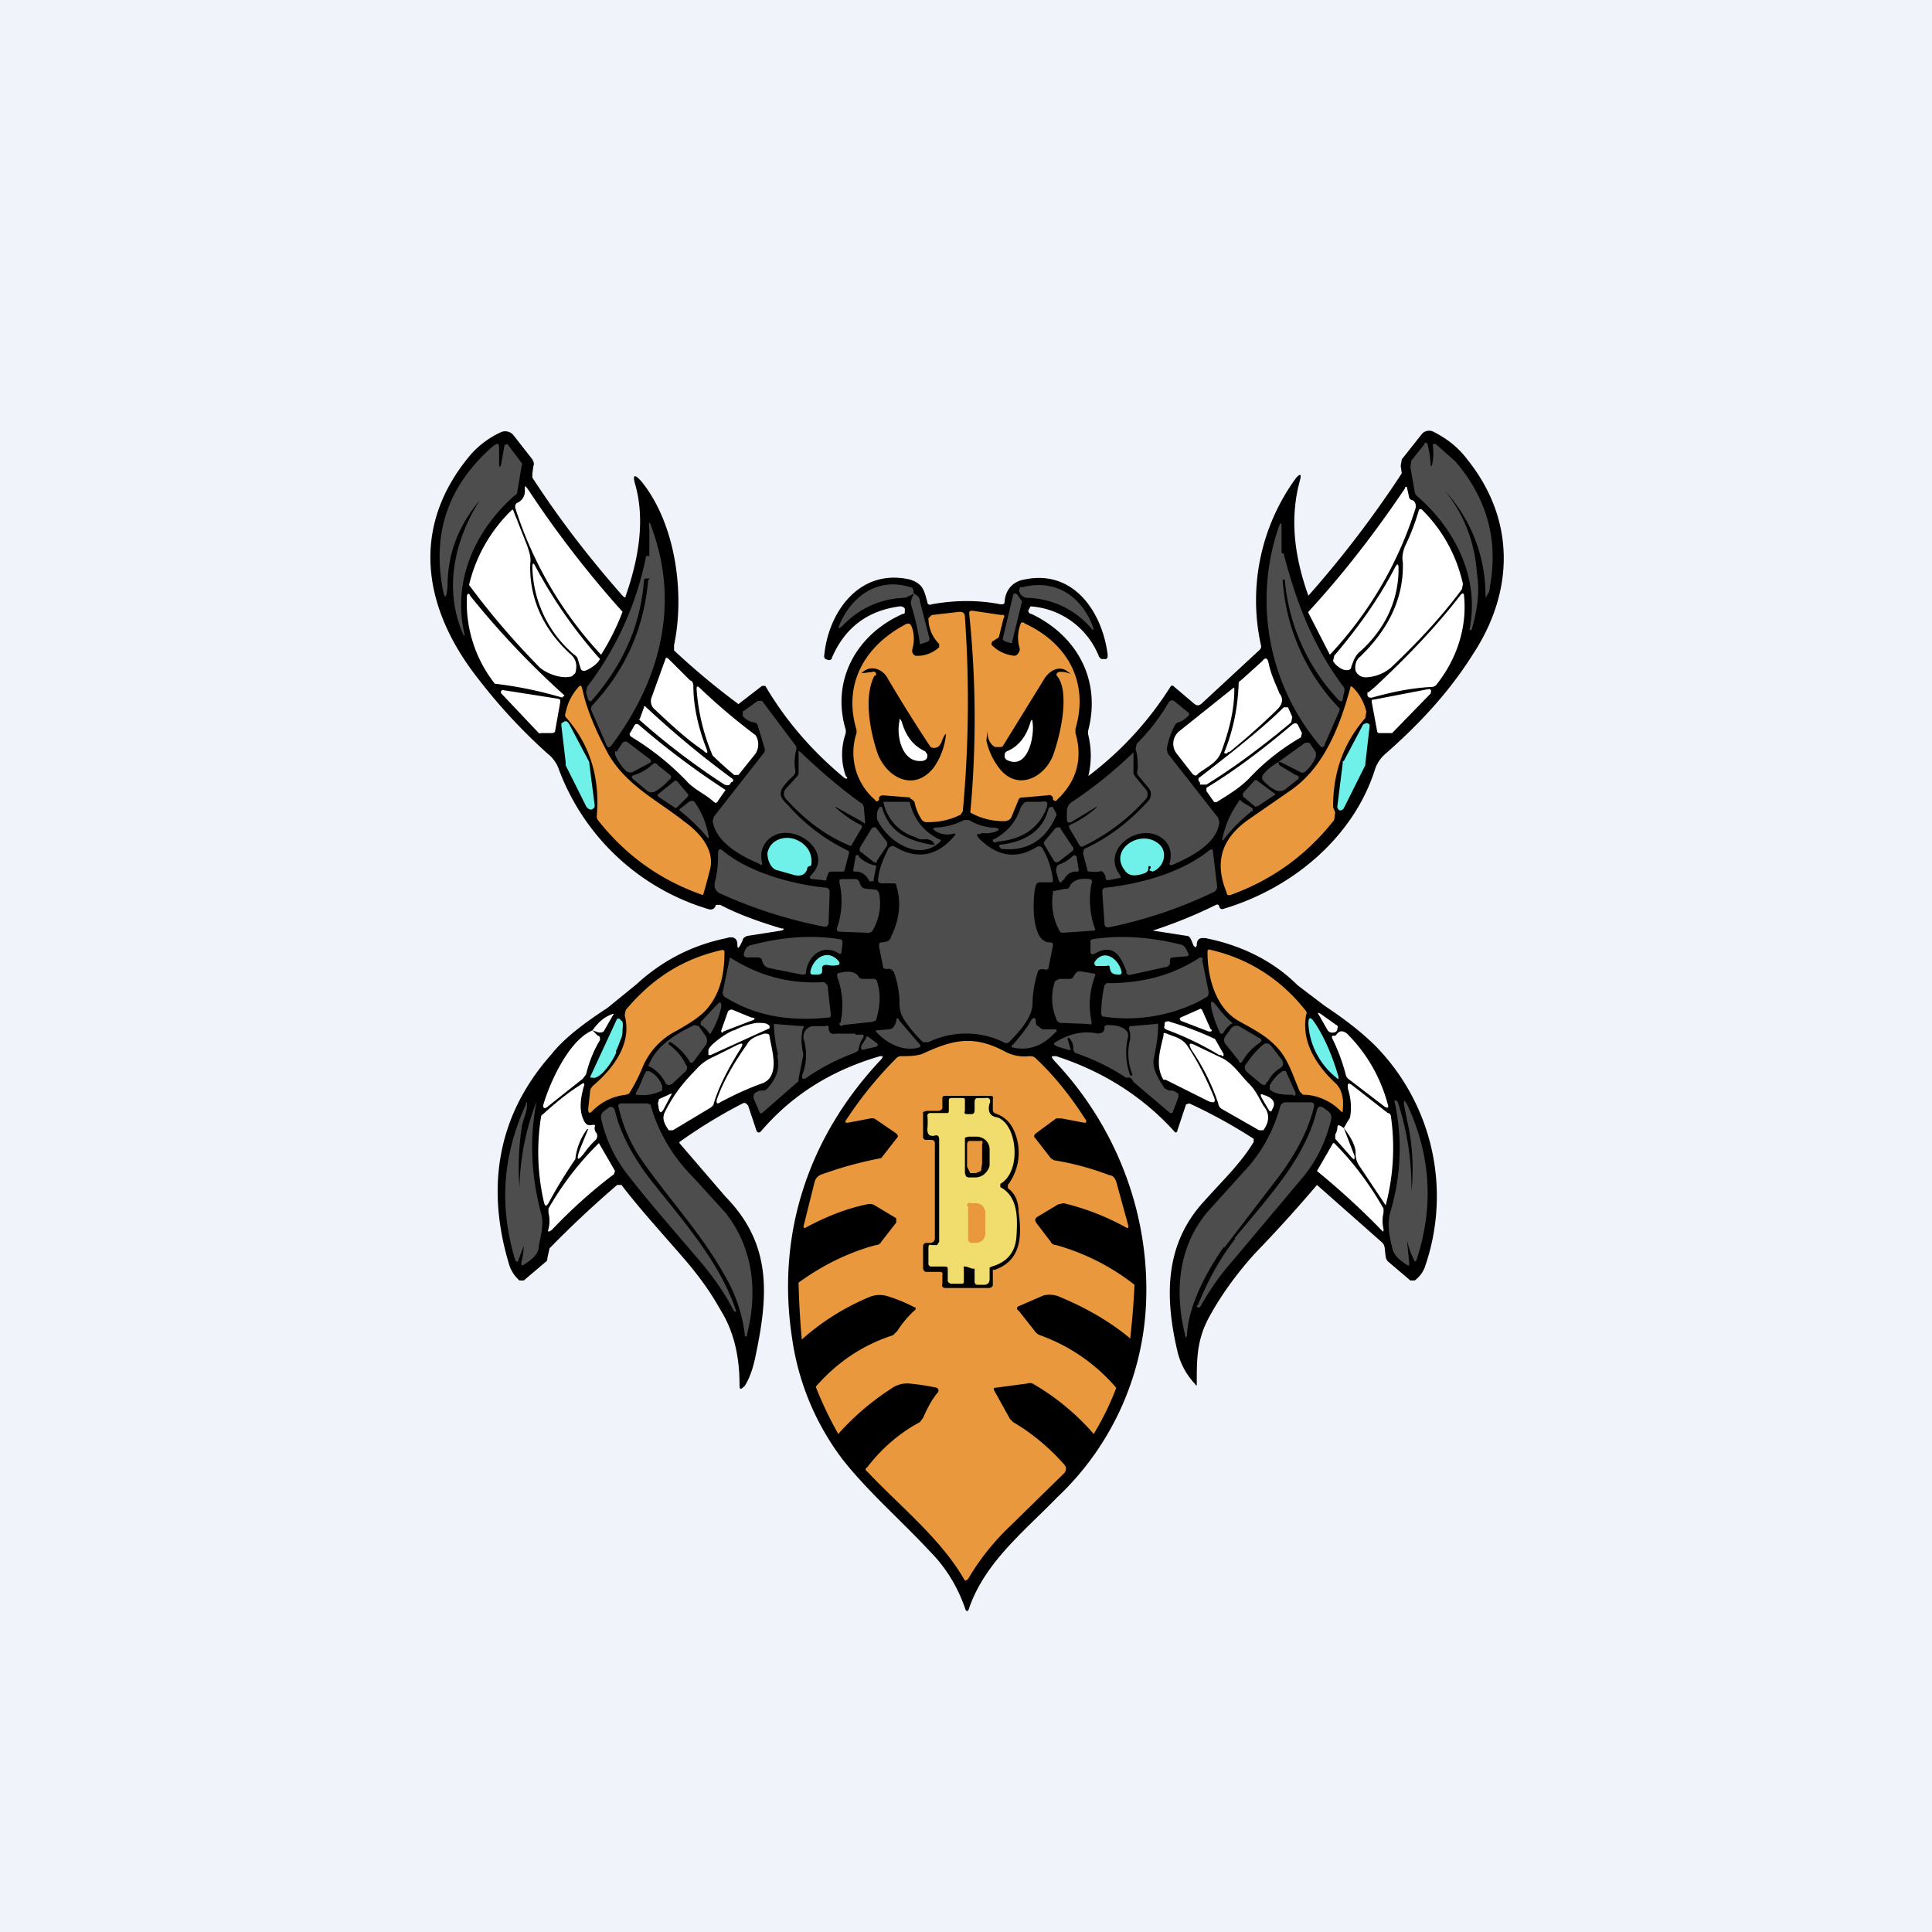 <?xml version="1.0" encoding="UTF-8" standalone="no"?><!-- by TradingView --><svg width="18" height="18" viewBox="0 0 18 18" xmlns="http://www.w3.org/2000/svg"><path fill="#F0F3FA" d="M0 0h18v18H0z"/><path d="M7.88 7.23a.6.6 0 0 1 0-.4V6.8c-.14-.46.1-.89.53-1.08.02 0 .02-.01.02-.02v-.03a.05.05 0 0 0-.05-.02c-.3.04-.51.2-.63.48 0 .01-.01.02-.03.02l-.03-.01a.04.04 0 0 1-.01-.04c.04-.4.33-.81.8-.7.12.04.13.1.16.21 0 .02.02.03.04.02.22-.04.44-.04.64 0 .03 0 .04 0 .04-.03.01-.1.07-.18.18-.2.46-.1.73.3.78.7 0 .02 0 .04-.02.04h-.04l-.02-.02a.74.74 0 0 0-.63-.47H9.6l-.02.04c0 .01.01.03.03.03.42.2.65.61.53 1.08a.1.1 0 0 0 0 .05c.03.13.03.25 0 .38a3.14 3.14 0 0 0 .77-.84.03.03 0 0 1 .02 0l.2.17c.03.02.04.01.06 0l.54-.5a.05.05 0 0 0 .02-.04 1.93 1.93 0 0 1 .32-1.56c.04-.05.06-.05.04.02-.09.33-.06.68.08 1.07a9.92 9.92 0 0 0 .87-1.14l-.01-.07.01-.06.19-.24a.09.09 0 0 1 .1-.02c.12.06.23.14.32.26.45.56.44 1.23.05 1.82-.22.35-.5.65-.82.93a.32.32 0 0 0-.09.14c-.2.63-.77 1.11-1.42 1.3-.01 0-.02 0-.03-.02v-.01l-.01-.01a.02.02 0 0 0-.02 0 4.38 4.38 0 0 1-.59.24l.32.05c.02 0 .03.02.04.04l.02.05c.02.02.02.02.03 0 0-.04.01-.06.04-.07h.04c.35.07.64.22.86.44l.25.19c.18.12.34.24.48.38a2 2 0 0 1 .46 2.04.27.27 0 0 1-.1.14h-.04l-.2-.17a.08.08 0 0 1-.03-.05l-.01-.09a.08.08 0 0 0-.03-.05l-.6-.53a13.49 13.49 0 0 1-.58.64c-.18.2-.33.41-.44.62-.1.2-.1.37-.1.59 0 .02 0 .03-.02 0a.66.66 0 0 1-.16-.3c-.12-.51-.12-1 .25-1.4.16-.18.34-.35.46-.55v-.03a4.78 4.78 0 0 0-.6-.33l-.03.01-.08.24c0 .02-.02.03-.03.01-.3-.33-.67-.56-1.1-.7-.05 0-.05 0-.02.04.56.59.87 1.37.86 2.17a2.64 2.64 0 0 1-.83 1.9c-.3.31-.67.6-.82 1.03-.01.04-.03.04-.04 0-.07-.2-.18-.38-.33-.53-.26-.28-.56-.54-.8-.84a2.43 2.43 0 0 1-.48-1.14c-.15-.97.15-1.88.83-2.6.02-.03.02-.03-.01-.03-.45.13-.82.36-1.11.7-.02.02-.03.01-.04 0l-.08-.24-.02-.02a.03.03 0 0 0-.03 0 4.73 4.73 0 0 0-.59.36v.01l.43.5c.43.44.4.91.28 1.48-.02.1-.05.2-.1.28-.04.04-.05.04-.05-.01 0-.28-.06-.51-.18-.7-.1-.18-.22-.34-.36-.5-.2-.23-.4-.45-.56-.66h-.04a9.78 9.78 0 0 0-.63.59l-.02.09c0 .01 0 .03-.02.04l-.2.17h-.04a.32.32 0 0 1-.1-.16c-.22-.74-.09-1.4.4-1.95.11-.14.29-.28.52-.43l.27-.22c.23-.21.5-.36.84-.43.06-.02.1 0 .1.06 0 .04.01.04.03 0l.02-.04c0-.02.02-.03.04-.04l.32-.05c.03-.01.03-.02 0-.02-.2-.06-.4-.13-.57-.22h-.04c-.01.04-.04.05-.07.04a2.14 2.14 0 0 1-1.4-1.32.32.32 0 0 0-.1-.13 5.19 5.19 0 0 1-.64-.69c-.53-.67-.64-1.43-.07-2.1a.85.85 0 0 1 .27-.2.1.1 0 0 1 .12.02l.18.23c.01.02.02.04.01.06l-.01.07v.04c.26.4.54.76.84 1.1.02.02.03.02.03 0 .14-.4.17-.74.09-1.03-.03-.1-.01-.11.06-.03.32.4.4 1.05.3 1.52v.05a6.9 6.9 0 0 0 .6.5l.22-.17h.03c.2.34.45.62.74.86.02.01.03 0 .02-.01Z"/><path d="M13.46 4.57c.18.22.28.48.3.77.03.18 0 .36-.05.53h-.02c.1-.48-.13-.94-.49-1.25a.07.07 0 0 1-.02-.04l-.04-.23.01-.06.12-.15a.01.01 0 0 1 .03 0 1.01 1.01 0 0 1 .03.2h.01a.49.49 0 0 0 .01-.18c0-.03 0-.03.03-.02l.18.16c.3.35.4.74.32 1.17 0 .03-.01.06-.03.08 0 .02-.01.02-.01 0a1.44 1.44 0 0 0-.38-.98ZM4.47 4.66c-.2.24-.3.5-.3.8-.01.13-.03.13-.05 0-.09-.52.07-.95.47-1.3.05-.04.06-.03.06.02v.14c0 .04.01.04.02 0l.03-.17a.02.02 0 0 1 .02-.01.02.02 0 0 1 .01 0l.12.16c.01.01.02.03.01.04l-.04.24c0 .02-.01.03-.03.04-.37.33-.58.8-.46 1.3h-.01c-.19-.42-.09-.88.15-1.26Z" fill="#4D4D4D"/><path d="M4.8 4.73c0-.02 0-.04.03-.05a.12.12 0 0 0 .06-.11c0-.05 0-.05.03-.01A9.72 9.72 0 0 0 5.8 5.7a2.22 2.22 0 0 1-.2.4 3.6 3.6 0 0 1-.8-1.37ZM13.16 4.66c.02.01.03.03.03.05v.02a3.54 3.54 0 0 1-.8 1.37l-.2-.39V5.7c.34-.37.63-.75.9-1.15 0-.02.02-.02.02 0l.02.09a.04.04 0 0 0 .03.02ZM5.33 6.3c-.09.03-.23-.02-.3-.08a7.15 7.15 0 0 1-.66-.77 1.43 1.43 0 0 1 .4-.7.02.02 0 0 1 .01 0l.13.33c.02.06.04.11.03.17-.01.31.11.6.37.84.06.05.07.11.05.18l-.03.03ZM12.67 6.12c.26-.25.41-.54.4-.88-.01-.05 0-.1.02-.15a2.07 2.07 0 0 0 .13-.34.02.02 0 0 1 .03 0c.2.2.32.43.38.69l-.01.05c-.2.27-.42.5-.65.72a.38.38 0 0 1-.24.1.1.1 0 0 1-.1-.06c-.01-.04 0-.1.04-.13Z" fill="#fff"/><path d="M6.05 5.4v-.01h-.02a.02.02 0 0 0-.01 0A.02.02 0 0 0 6 5.4c-.03.43-.2.8-.49 1.13-.01.01-.02 0-.03-.01l-.02-.07.01-.05a2.95 2.95 0 0 0 .55-1.22h.03v-.24c-.01-.09 0-.1.03 0 .25.7.07 1.4-.38 2-.02.03-.04.03-.05 0l-.14-.32a.05.05 0 0 1 .01-.05c.31-.33.48-.72.52-1.17ZM11.95 5.4a1.9 1.9 0 0 0 .53 1.2v.02l-.14.32a.02.02 0 0 1-.02.02.02.02 0 0 1-.02-.01 2.1 2.1 0 0 1-.39-2.03c.02-.06.03-.06.03 0v.23l.02.01c.12.46.27.85.55 1.23.02.02.02.04.01.07l-.01.05c0 .03-.02.03-.04.01a1.86 1.86 0 0 1-.5-1.12h-.01Z" fill="#4D4D4D"/><path d="M5.35 6.1a1.1 1.1 0 0 1-.39-.81c0-.05.01-.05.03-.01a4.4 4.4 0 0 0 .6.86l-.02.03a.34.34 0 0 1-.12.08c-.02 0-.03 0-.04-.02l-.03-.1a.09.09 0 0 0-.03-.03ZM13.03 5.3c0 .31-.14.58-.37.78-.04.04-.05.08-.07.13 0 .03-.03.04-.07.03a.2.2 0 0 1-.1-.08l.01-.05c.23-.27.42-.54.56-.81.03-.06.04-.05.04 0Z" fill="#fff"/><path d="M8.48 5.55h-.01a.08.08 0 0 1-.05.02.82.82 0 0 0-.56.25c-.05.05-.06.04-.03-.02.12-.26.36-.42.65-.33.02 0 .03.02.03.04 0 .01 0 .02.02.03.02.01.04.03.04.06l.09.35c0 .01 0 .02-.02.03L8.58 6a.01.01 0 0 1-.01 0 .02.02 0 0 1 0-.01 2.34 2.34 0 0 0-.08-.35c-.01-.02 0-.05.01-.08.02-.03.01-.03-.02-.01ZM10.18 5.87a.81.81 0 0 0-.6-.3.08.08 0 0 1-.08-.05.04.04 0 0 1 .01-.05h.02c.32-.08.56.1.66.39.01.03.01.03 0 0Z" fill="#4D4D4D"/><path d="M5.24 6.5a3.7 3.7 0 0 0-.63-.13 1.22 1.22 0 0 1-.26-.81c0-.03.02-.04.03-.01a7.9 7.9 0 0 0 .88.93l-.01.01h-.01ZM13.64 5.55c.03.3-.07.59-.25.82a.06.06 0 0 1-.05.03c-.2.01-.38.05-.56.1-.02 0-.03 0-.04-.02v-.03h.01l.06-.05c.3-.28.57-.56.8-.86.02-.02.03-.01.03.01Z" fill="#fff"/><path d="m9.34 5.96.1-.42a.02.02 0 0 1 .02-.01.02.02 0 0 1 .01 0l.05.07a.02.02 0 0 1 0 .01l-.09.37a.02.02 0 0 1 0 .01.02.02 0 0 1-.02 0l-.06-.02v-.01Z" fill="#4D4D4D"/><path d="m8.48 7.43-.25-.02c-.01 0-.03 0-.04.02v.02c-.01.02-.03.02-.04 0a.58.58 0 0 1-.17-.62V6.8c-.13-.43.08-.79.47-.99.02 0 .03 0 .04.02.03.07.03.15.01.22a.05.05 0 0 0 .03.06h.03a.3.3 0 0 0 .19-.08v-.03a.34.34 0 0 1-.1-.24l.03-.03.26-.03c.03 0 .05.01.05.05a11.13 11.13 0 0 1-.02 1.81l-.02.03c-.1.05-.2.07-.31.07a.06.06 0 0 1-.05-.02.45.45 0 0 1-.07-.17l-.02-.02-.02-.01ZM9.26 5.97a.02.02 0 0 0-.02.02.02.02 0 0 0 0 .02c.06.06.13.09.21.1a.05.05 0 0 0 .04-.03.05.05 0 0 0 .01-.04.35.35 0 0 1 .01-.23c0-.01.02-.02.04 0 .39.18.6.54.47.98v.04c.07.24.01.45-.17.62-.01.02-.03.01-.04 0v-.02a.04.04 0 0 0-.05-.02l-.23.02c-.02 0-.03 0-.04.02l-.07.17-.02.02-.03.01a.62.62 0 0 1-.33-.08 9.45 9.45 0 0 0-.01-1.85c0-.02 0-.03.03-.03l.27.04a.03.03 0 0 1 .02 0 .02.02 0 0 1 0 .03l-.04.16c0 .02-.02.03-.04.04l-.01.01Z" fill="#E9983D"/><path d="m6.07 6.5.13-.36c0-.01.01-.02.03 0l.2.2c.02 0 .03.03.03.05 0 .2.05.4.12.58.02.05.01.06-.03.02-.15-.1-.3-.24-.46-.39a.1.1 0 0 1-.02-.1ZM11.45 7l-.02.02c-.02 0-.03 0-.02-.02.08-.2.12-.4.13-.62 0-.02 0-.03.02-.04l.2-.18c.03-.04.05-.03.06.02.02.1.06.18.1.28.04.05.03.1-.02.15a6.51 6.51 0 0 1-.45.4Z" fill="#fff"/><path d="M8.15 6.3a.02.02 0 0 0-.02-.04l-.08.01c-.03 0-.03 0-.01-.01.08-.07.19-.02.23.06a14.34 14.34 0 0 0 .4.64.07.07 0 0 0 .08-.01l.02-.03a.3.3 0 0 1 .02-.05c.02-.04.03-.04.02 0a.64.64 0 0 1-.11.28c-.18.23-.43.1-.52-.12-.07-.2-.14-.54-.03-.74ZM9.85 6.3c.12.15.03.55-.04.74-.08.2-.32.33-.49.13a.65.65 0 0 1-.13-.27l.01-.09c0-.01 0-.01 0 0 0 .07.02.12.07.15h.04c.02 0 .03 0 .04-.02l.37-.6c.05-.09.15-.15.23-.08.03.02.03.02 0 .01a.22.22 0 0 0-.08-.01.03.03 0 0 0-.02.01.02.02 0 0 0 0 .03Z"/><path d="M5.45 6.52c.06.2.14.36.22.51.17.29.46.43.7.62.14.1.28.25.25.43a5.16 5.16 0 0 1-.07.26c-.4-.14-.72-.37-.98-.7a.06.06 0 0 1-.01-.04c.03-.35-.06-.66-.29-.92a.04.04 0 0 1 0-.04c.02-.1.06-.17.12-.24.02-.02.02-.01.03 0l.03.12ZM12.44 7.57l-.01.07c-.26.33-.58.56-.97.7-.02 0-.03 0-.03-.02-.12-.29-.05-.51.21-.69l.39-.27c.3-.21.45-.58.55-.95 0-.02.01-.02.03 0 .06.06.1.14.12.22l-.01.06c-.2.23-.3.5-.3.83l.02.05Z" fill="#E9983D"/><path d="M6.64 7.04a1.9 1.9 0 0 1-.15-.62c0-.03.01-.03.03-.01a5.78 5.78 0 0 0 .52.44.16.16 0 0 1 0 .17l-.16.2h-.04a3.88 3.88 0 0 1-.2-.18ZM11.5 6.42c0 .2-.05.39-.12.58-.04.11-.13.14-.22.21-.01.02-.03.02-.05 0l-.14-.18a.15.15 0 0 1 .02-.22l.5-.4a.01.01 0 0 1 .01 0v.01ZM5.22 6.54l-.05.28-.02.01h-.11a.02.02 0 0 1-.02 0l-.35-.37a.02.02 0 0 1 .01-.03h.01l.51.08.02.01v.02ZM13.33 6.46l-.36.37a.02.02 0 0 1-.01 0h-.11a.02.02 0 0 1-.02-.02l-.05-.27v-.02h.01l.52-.1h.01a.02.02 0 0 1 .01.03Z" fill="#fff"/><path d="M7.02 6.73a.17.17 0 0 1-.1-.06v-.04l.14-.1h.04l.3.4c.02.02.02.03.02.05a.46.46 0 0 0-.01.2.06.06 0 0 1-.02.05.61.61 0 0 0-.1.11c-.04.07 0 .11.05.16a1.77 1.77 0 0 0 .57.43v.02l-.04.15c0 .01 0 .02-.02.02h-.1a.04.04 0 0 0-.03.01l-.02.05c0 .02 0 .03-.03.02l-.1-.01c-.03 0-.03-.02-.01-.04.22-.22-.19-.52-.4-.33-.06.06-.08.13-.06.22a.01.01 0 0 1 0 .01.01.01 0 0 1-.02 0c-.17-.07-.41-.2-.44-.4l.01-.04.47-.6a.06.06 0 0 0 0-.05l-.06-.2a.04.04 0 0 0-.04-.03ZM10.95 6.75a.73.73 0 0 0-.08.23l.01.04.47.6.01.04c-.02.2-.26.32-.44.4-.02 0-.03 0-.02-.03.02-.08 0-.16-.06-.21-.21-.18-.6.09-.4.34v.02a.02.02 0 0 1-.01 0l-.1.02c-.02 0-.03 0-.03-.03a.08.08 0 0 0-.03-.05.04.04 0 0 0-.03 0 .25.25 0 0 1-.08 0c-.02 0-.03 0-.03-.02l-.04-.15.01-.04c.22-.1.42-.25.6-.45a.09.09 0 0 0 0-.12l-.1-.12a.06.06 0 0 1 0-.05c0-.06 0-.13-.02-.19l.01-.05c.12-.12.22-.25.3-.39.02-.02.04-.02.06 0l.11.09c.02.01.03.03 0 .05a.22.22 0 0 1-.08.05.05.05 0 0 0-.03.02Z" fill="#4D4D4D"/><path d="M5.96 6.7 6 6.59v-.01h.01a8.86 8.86 0 0 0 .82.68v.02l-.02.01c-.01.03-.03.03-.06.02a6.62 6.62 0 0 1-.8-.61ZM11.18 7.24c.35-.27.61-.48.78-.65H12l.04.09-.01.05c-.24.2-.5.4-.79.58h-.06v-.02c-.02-.02-.02-.04 0-.05ZM8.4 6.72c.04.14.11.23.22.28l.02.03c0 .02 0 .04-.02.05a.07.07 0 0 1-.04.01c-.18.01-.23-.24-.2-.37 0-.03 0-.03.02 0ZM9.6 6.73c.01-.03.02-.03.02 0 .02.12-.04.45-.24.35a.04.04 0 0 1-.02-.04.04.04 0 0 1 .02-.04c.1-.04.18-.13.22-.27Z" fill="#fff"/><path d="m5.47 7.53-.2-.4V7.1l-.04-.34v-.02l.03-.02h.02l.02.02.19.36v.01l.05.39v.02l-.02.02a.04.04 0 0 1-.05-.02ZM12.52 7.09l.18-.34.02-.01a.04.04 0 0 1 .04.01v.02l-.04.35v.01l-.2.4a.04.04 0 0 1-.04.02.04.04 0 0 1-.02-.04l.05-.4v-.02Z" fill="#6FF0E9"/><path d="M6.65 7.47c-.09-.08-.18-.11-.26-.2a2.52 2.52 0 0 0-.5-.4c-.02-.01-.03-.03-.02-.04l.04-.07c.01-.02.03-.02.05 0a7.43 7.43 0 0 0 .8.6l-.07.1a.03.03 0 0 1-.02.02.03.03 0 0 1-.02-.01ZM12.13 6.83l-.01.04c-.19.11-.35.24-.48.38-.1.1-.19.15-.3.22a.03.03 0 0 1-.03 0l-.07-.1v-.03c.28-.17.54-.37.8-.59.03-.02.04-.01.05 0l.04.08Z" fill="#fff"/><path d="m5.76 6.98.04-.06a.03.03 0 0 1 .02-.01.03.03 0 0 1 .02 0l.21.16c.02.01.02.03 0 .04l-.15.08a.06.06 0 0 1-.07-.01.46.46 0 0 1-.1-.15V7h.02l.01-.02ZM11.91 7.1l.25-.18h.04l.06.09v.04a.38.38 0 0 1-.1.14.04.04 0 0 1-.05 0l-.18-.09h-.02ZM7.78 7.52c.08.07.16.13.25.17v.02l-.1.17h-.01c-.24-.1-.43-.25-.6-.44a.07.07 0 0 1 0-.09l.1-.11a.06.06 0 0 0 .02-.05V7a.01.01 0 0 1 .01 0c.18.17.36.33.57.48.02.01.03.03.03.06l.01.12c0 .01 0 .02-.02 0l-.25-.14c-.02-.01-.02-.01 0 0ZM10.21 7.52l-.23.14c-.03.01-.04 0-.04-.03v-.07a.1.1 0 0 1 .05-.09 4.07 4.07 0 0 0 .57-.46v.2l.02.03.1.12a.07.07 0 0 1 0 .08 1.86 1.86 0 0 1-.6.45l-.02-.01-.1-.17v-.02a1 1 0 0 0 .26-.17c.01-.01.01-.01 0 0ZM5.91 7.22a.43.43 0 0 0 .16-.09c.02-.02.04-.03.06 0l.1.08c.03.02.03.04 0 .06a.49.49 0 0 1-.12.1.07.07 0 0 1-.09-.01l-.12-.1c-.02-.02-.02-.03.01-.04Z" fill="#4D4D4D"/><path d="m11.91 7.1.01.03.15.09c.04.01.04.03.01.05l-.1.08a.09.09 0 0 1-.1.01.38.38 0 0 1-.12-.1v-.03c.04-.06.1-.1.15-.13ZM6.13 7.4l.15-.12a.02.02 0 0 1 .03 0l.1.12a.02.02 0 0 1 0 .02l-.1.1a.02.02 0 0 1-.03 0l-.15-.1a.02.02 0 0 1 0-.02ZM11.7 7.52l-.12-.1V7.4a.01.01 0 0 1 0-.01l.11-.12a.02.02 0 0 1 .02 0l.16.12a.01.01 0 0 1 0 .02l-.15.1a.02.02 0 0 1-.02 0ZM6.33 7.55v-.01l.09-.07a.04.04 0 0 1 .05 0c.07.1.11.2.13.31.01.03 0 .04-.02.01a1.67 1.67 0 0 0-.25-.24ZM8.7 7.85a.1.1 0 0 0-.09-.03c-.03 0-.05 0-.08-.02a.43.43 0 0 1-.3-.33h.23c.01 0 .02 0 .02.02.04.15.13.26.27.33.02 0 .02.02 0 .03-.2.18-.49-.02-.58-.22v-.04a.1.1 0 0 1 .02-.06c.01-.02.02-.02.03 0 .07.23.24.3.46.34.03 0 .04 0 .01-.02ZM9.3 7.84l-.03.01-.02-.01v-.02h.01c.13-.07.21-.17.25-.3l.03-.04a.09.09 0 0 1 .05-.01h.11c.05-.01.07 0 .05.06-.07.18-.22.29-.45.31ZM11.66 7.56c-.09.07-.18.16-.25.25-.02.03-.03.02-.02 0a.88.88 0 0 1 .15-.34c0-.02.02-.02.03 0l.1.06v.03Z" fill="#4D4D4D"/><path d="M9.84 7.6c-.1.23-.27.33-.5.31h-.01l-.02-.02a.02.02 0 0 1 0-.01.02.02 0 0 1 .01-.01c.25-.03.4-.14.45-.34a.02.02 0 0 1 .02-.01.02.02 0 0 1 .02 0l.02.04a.05.05 0 0 1 .01.05Z" fill="#4D4D4D"/><path d="M9.14 7.77c-.04 0-.05 0-.02.04.17.17.35.2.54.08a.04.04 0 0 1 .05.01.75.75 0 0 1 .1.3.02.02 0 0 1-.01.02h-.12l-.02.01-.01.02c-.03.1-.05.53.13.53.02 0 .03 0 .03.03l-.04.2c0 .02-.02.03-.04.02H9.7a.04.04 0 0 0-.03.02c-.03.1-.05.2-.05.3 0 .13-.13.27-.22.36a.04.04 0 0 1-.05 0 .8.8 0 0 0-.7 0H8.6a1.22 1.22 0 0 1-.17-.2.28.28 0 0 1-.05-.17c0-.1-.02-.19-.05-.28-.02-.03-.04-.04-.07-.03l-.03-.01-.04-.2c0-.02 0-.04.02-.04h.01l.05-.01c.01-.01.03-.02.03-.04.08-.16.1-.32.05-.48 0-.02-.01-.02-.03-.02h-.11c-.02 0-.03-.02-.03-.03.01-.11.05-.2.1-.3l.03-.02.03.01c.2.12.39.09.55-.1.02-.02.01-.03-.02-.02a.21.21 0 0 1-.16-.03c-.02-.02-.02-.02 0-.03a.6.6 0 0 0 .27-.07h.05c.06.04.13.06.2.07.1 0 .1.03 0 .05a.26.26 0 0 1-.09 0ZM8.27 7.87l-.1.15a.02.02 0 0 1 0 .01.02.02 0 0 1-.03 0l-.13-.1V7.9l.11-.18a.02.02 0 0 1 .02-.01.02.02 0 0 1 .02 0l.1.13a.02.02 0 0 1 0 .03ZM9.88 7.72l.12.18a.03.03 0 0 1-.01.03l-.13.1a.03.03 0 0 1-.04-.01l-.09-.15a.03.03 0 0 1 0-.03l.1-.12a.03.03 0 0 1 .03-.01.03.03 0 0 1 .02 0Z" fill="#4D4D4D"/><path d="M7.52 8.1c-.02.05-.06.07-.13.05l-.14-.04c-.07-.01-.1-.1-.1-.16.02-.12.15-.17.26-.13.1.04.16.12.15.23 0 0 0 .02-.02.02a.03.03 0 0 0-.02.02ZM10.7 8.08c0 .03-.01.05-.05.06-.06.02-.13.03-.17-.03-.15-.19.13-.38.3-.26.11.07.07.23-.04.27l-.03-.01V8.1c.02-.02.01-.03 0-.03h-.01Z" fill="#6FF0E9"/><path d="M6.74 7.93c.24.2.65.31.95.34.03 0 .04.02.04.05l-.01.27c0 .04-.02.05-.06.04a4.33 4.33 0 0 1-.96-.31c-.03-.02-.05-.05-.04-.1a1 1 0 0 0 .03-.27c0-.04.02-.05.05-.02ZM10.31 8.27c.33-.04.7-.14.96-.35.02-.01.03-.01.03.01l.04.33c0 .02-.01.04-.03.05a4.2 4.2 0 0 1-.98.33c-.03 0-.04-.01-.04-.04l-.02-.28c0-.03 0-.05.04-.05ZM8 7.98a.3.3 0 0 0 .14.08c.02 0 .03.01.02.03l-.02.1v.02h-.02a.02.02 0 0 1-.02 0c-.03-.06-.07-.09-.13-.09-.02 0-.02 0-.02-.02l.02-.11c0-.03.02-.03.04-.01ZM9.9 8.2c-.01.03-.03.03-.04-.01l-.02-.07c0-.03 0-.06.04-.07a.35.35 0 0 0 .11-.07c.02-.02.03-.01.04 0l.02.12c0 .02 0 .02-.02.02-.05 0-.09.02-.12.08ZM8.07 8.28l.1.01.02.03a.5.5 0 0 1-.06.35.05.05 0 0 1-.05.02l-.26-.01c-.02 0-.03-.02-.02-.04a.76.76 0 0 0 .02-.42c0-.02 0-.03.03-.03h.12c.02 0 .04.02.04.04l.01.02c.01.02.03.03.05.03ZM9.97 8.25c.03-.05.09-.07.18-.06.02 0 .03.02.02.04a.8.8 0 0 0 .03.42c.01.01 0 .02-.01.02l-.28.02c-.02 0-.03 0-.04-.02a.55.55 0 0 1-.06-.35c0-.02 0-.02.02-.02l.1-.02c.02 0 .03 0 .04-.03ZM7.06 8.92h-.1a.03.03 0 0 1-.03-.02v-.01c.02-.09.06-.08.13-.1.25-.06.51-.08.76-.04.02 0 .03.01.03.03l-.01.09c0 .02-.02.02-.03.01-.15-.09-.28.03-.3.17 0 .03-.01.03-.04.03l-.3-.06c-.04-.01-.06-.03-.07-.07 0-.02-.02-.03-.04-.03ZM10.5 9.06c-.06-.15-.12-.28-.31-.17-.02 0-.03 0-.03-.02v-.09a.03.03 0 0 1 0-.02l.02-.01c.26-.04.54-.02.82.05.04.01.05.04.07.08.01.02 0 .03-.02.03l-.12.01c-.02 0-.03.01-.03.03v.02c0 .02-.02.04-.04.04l-.32.07c-.02.01-.04 0-.05-.02Z" fill="#4D4D4D"/><path d="M5.52 10.12c.2-.17.37-.4.3-.66l.01-.05c.25-.3.54-.48.9-.56 0 0 .02 0 .02.02 0 .2-.04.37-.14.5-.07.1-.2.17-.3.23a.67.67 0 0 0-.33.36 1.63 1.63 0 0 1-.12.23l-.03.01a.51.51 0 0 0-.31.15c-.03.03-.04.02-.04-.02l.02-.18.02-.03ZM12.49 10.35a.51.51 0 0 0-.32-.15h-.03l-.03-.03c-.07-.16-.11-.32-.24-.44-.1-.1-.23-.16-.35-.23-.2-.13-.27-.4-.27-.63 0-.02.01-.03.03-.02.35.08.65.27.88.56.01.01.02.03.01.04-.05.25.09.47.27.64.07.06.08.17.07.25 0 .02 0 .03-.02.01Z" fill="#E9983D"/><path d="M7.55 9.05c.03-.13.16-.21.26-.1.02.02.01.04 0 .04a.2.2 0 0 1-.1 0c-.03 0-.04 0-.05.02v.04c0 .02-.02.03-.04.03h-.05c-.02 0-.02-.02-.02-.03ZM10.3 9h-.09l-.01-.01a.03.03 0 0 1 0-.03c.09-.13.23-.02.25.1 0 0 0 .02-.02.02-.06 0-.08-.01-.09-.06 0-.02-.01-.03-.03-.02Z" fill="#6FF0E9"/><path d="m6.73 9.26.07-.34c0-.01 0-.01 0 0 .27.17.55.25.88.23l.03.03.03.27c0 .02 0 .03-.02.03-.38.04-.7-.02-.98-.2v-.02ZM11.2 8.94l.06.3c0 .02 0 .04-.02.05l-.07.04a1.5 1.5 0 0 1-.9.14l-.01-.02c0-.1.01-.18.03-.27l.02-.02h.01c.32 0 .6-.07.86-.24.01 0 .02 0 .03.02ZM8.04 9.12h.09c.02 0 .03 0 .04.02.04.12.03.24-.01.37h-.01l-.02.01-.28.03a.01.01 0 0 1-.02 0 .01.01 0 0 1 0-.02.76.76 0 0 0-.03-.43v-.03c.1-.03.17-.02.2.03.01.02.03.02.04.02ZM10 9.1l.02-.03a.05.05 0 0 1 .05-.02l.12.02c.01 0 .02.01.01.03a.75.75 0 0 0-.03.42c0 .02 0 .03-.03.02l-.26-.01a.05.05 0 0 1-.04-.04.49.49 0 0 1-.01-.35l.04-.02h.09c.02 0 .03 0 .04-.02ZM6.62 9.63a.01.01 0 0 1-.01 0 .25.25 0 0 0-.08-.08.02.02 0 0 1 0-.02.02.02 0 0 1 0-.01l.15-.16c.03-.03.04-.03.04.02a.77.77 0 0 1-.1.25ZM11.47 9.54a.24.24 0 0 0-.07.08.02.02 0 0 1-.02.01h-.01a1.16 1.16 0 0 1-.08-.22c-.02-.1 0-.1.06-.02a.94.94 0 0 0 .13.14v.01Z" fill="#4D4D4D"/><path d="m6.72 9.6.06-.17a.03.03 0 0 1 .02-.02.03.03 0 0 1 .03 0l.17.07c.04 0 .04.02 0 .03l-.26.1a.01.01 0 0 1-.02 0v-.02ZM11 9.48l.18-.08a.01.01 0 0 1 .01 0l.01.01.08.18a.01.01 0 0 1 0 .02h-.02l-.26-.1-.01-.02ZM5.52 9.6c.05-.07.1-.12.18-.15.02-.01.02 0 .01.01l-.08.14c-.01.02-.03.02-.05.02l-.06-.02ZM12.37 9.6l-.08-.14c-.02-.03-.01-.03.02-.01l.14.1c.01 0 .02.02.01.03 0 .02-.01.04-.04.04a.05.05 0 0 1-.05-.02Z" fill="#fff"/><path d="M8.33 9.56a.12.12 0 0 0 .02-.05c0-.03.02-.03.03 0l.18.21c.02.02.02.03 0 .04-.15.04-.3-.04-.4-.15V9.6l.12-.01c.02 0 .04-.01.05-.03ZM9.44 9.73c.06-.07.12-.14.17-.23.02-.02.03-.02.04 0 0 .03 0 .05.02.06l.04.03h.12c.02 0 .02.02 0 .03-.12.13-.25.17-.39.14-.02 0-.02-.02 0-.03Z" fill="#4D4D4D"/><path d="M12.25 9.53c.1.15.17.33.22.5 0 .03 0 .03-.02.01a.69.69 0 0 1-.26-.5c0-.07.02-.07.06-.01ZM5.76 9.49h.01l.03.03a.2.2 0 0 1 0 .07c0 .03 0 .06-.02.1a.8.8 0 0 1-.04.1v.02a.67.67 0 0 1-.12.18c-.04.04-.08.06-.1.05H5.5v-.01l.25-.54Z" fill="#6FF0E9"/><path d="M6.62 9.83H6.6v-.05a.2.2 0 0 1 .05-.06.77.77 0 0 1 .18-.12h.01a.65.65 0 0 1 .21-.07c.06 0 .1 0 .12.03v.02l-.55.25ZM11.36 9.83a2.9 2.9 0 0 0-.5-.24c-.01-.01-.02-.02-.01-.03v-.03a.04.04 0 0 1 .05-.01 2.99 2.99 0 0 1 .42.16l.08.14v.01a.01.01 0 0 1-.02 0h-.02Z" fill="#fff"/><path d="M6.23 9.71v.02c.07.05.13.12.16.19.02.02.01.04 0 .06l-.12.11c-.03.03-.06.02-.07 0a.35.35 0 0 0-.14-.15c-.02 0-.02-.02-.01-.03.07-.17.25-.28.42-.36l.04.01.07.1c.01.03.01.05 0 .07l-.11.15c-.02.03-.04.03-.05 0a.6.6 0 0 0-.17-.17.02.02 0 0 0-.01 0ZM7.25 9.83a1.4 1.4 0 0 1-.04-.28v-.01l.26.02a.01.01 0 0 1 .01 0 .01.01 0 0 1 0 .02.5.5 0 0 0 0 .22.1.1 0 0 1 0 .05l-.04.2c0 .02 0 .03-.02.04l-.32.28a.02.02 0 0 1-.02 0l-.06-.14c0-.02 0-.04.02-.05a.1.1 0 0 1 .06-.02.05.05 0 0 0 .04-.01c.1-.1.13-.21.1-.32ZM10.53 10.02h.02v-.01a.52.52 0 0 1-.02-.33v-.05l-.01-.04c0-.02 0-.03.02-.03l.23-.02a.02.02 0 0 1 .02 0v.02c0 .1-.02.2-.04.3-.02.1.05.2.1.28l.04.02c.03 0 .05 0 .07.02.02 0 .02.02.02.04l-.05.13c0 .02-.02.03-.04.01l-.33-.28-.01-.02-.02-.02h-.04c-.15-.1-.3-.17-.47-.23a.04.04 0 0 1-.02-.04c0-.04-.01-.06-.03-.09-.02-.02-.03-.01-.02.01l.02.07c.01.02 0 .03-.02.02l-.1-.03c-.04-.02-.04-.03 0-.05.12-.07.25-.1.38-.07l.04-.01a.05.05 0 0 0 .02-.04c0-.02 0-.02.02-.03.08 0 .15.01.19.06l.01.02v.03a.62.62 0 0 0 .02.36Z" fill="#4D4D4D"/><path d="M7.97 9.64h.05a.03.03 0 0 1 .02 0 .02.02 0 0 1 0 .03.3.3 0 0 0-.04.1c0 .02-.02.03-.04.04a2 2 0 0 0-.43.22c-.05.04-.07.02-.05-.03a.5.5 0 0 0 .01-.31.1.1 0 0 1 .05-.12.1.1 0 0 1 .04-.01h.11c.02-.01.03 0 .03.01 0 .05.02.07.07.06h.18ZM11.47 9.58c.03-.03.06-.03.09-.01l.17.1c.03.01.03.03 0 .05a.5.5 0 0 0-.15.16c-.02.03-.03.03-.04 0l-.12-.15a.06.06 0 0 1 0-.08l.05-.07Z" fill="#4D4D4D"/><path d="m5.52 9.6.05.05c.02 0 .02.02.02.04-.06.1-.1.2-.13.32l-.03.04-.34.27c-.02.01-.03 0-.03-.02.06-.21.24-.61.46-.7ZM12.45 9.64c.03-.04.06-.04.1-.01.18.18.31.4.38.66.01.03 0 .04-.03.02l-.34-.26a.07.07 0 0 1-.02-.03 1.74 1.74 0 0 0-.13-.35v-.02h.03l.01-.01ZM11.06 9.74c.1.15.18.31.25.48.02.05 0 .06-.05.04l-.4-.2h-.02c-.08-.13-.03-.28 0-.41 0-.03 0-.03.03-.02.07.03.14.04.19.11ZM7.12 9.63c.03 0 .05 0 .05.03.02.12.1.36-.06.43-.14.05-.27.11-.4.18-.03.02-.04.01-.03-.03.06-.17.16-.34.28-.51.03-.06.1-.08.16-.1Z" fill="#fff"/><path d="m8.02 9.75.05-.08a.02.02 0 0 1 0-.01.02.02 0 0 1 .02 0l.08.06a.02.02 0 0 1 0 .03l-.13.03a.02.02 0 0 1-.01 0 .02.02 0 0 1 0-.03Z" fill="#4D4D4D"/><path d="M8.73 12.93a2.14 2.14 0 0 0-.26-.04.25.25 0 0 0-.17.05 2.38 2.38 0 0 0-.49.42 3.5 3.5 0 0 1-.21-.44c.2-.23.44-.39.72-.48l.04-.04a.95.95 0 0 1 .17-.2v-.02h-.01a1.45 1.45 0 0 0-.24-.1.25.25 0 0 0-.17 0 2.24 2.24 0 0 0-.64.4 8.18 8.18 0 0 1-.03-.53c.22-.16.46-.28.72-.35.02 0 .04-.01.05-.03l.14-.18v-.04l-.2-.12a.09.09 0 0 0-.07-.01c-.2.04-.39.12-.56.21-.03.02-.04.01-.03-.02l.1-.4a.1.1 0 0 1 .07-.07 3.57 3.57 0 0 1 .55-.15l.14-.18c.02-.02.02-.03 0-.05l-.19-.13a.06.06 0 0 0-.05-.01l-.21.04c-.02 0-.03 0-.02-.02.13-.2.29-.4.47-.58a.06.06 0 0 1 .04-.02c.07 0 .14 0 .2-.02.28-.13.47-.18.76-.03.07.04.15.06.24.05.02 0 .04 0 .06.02.18.17.33.36.47.58 0 .02 0 .02-.02.02l-.21-.04h-.05l-.19.14c-.02.02-.02.03 0 .05l.14.18.03.02c.19.03.36.08.52.14.03 0 .05.03.06.06l.11.4c.01.03 0 .04-.03.02a2.3 2.3 0 0 0-.57-.22l-.05.01-.2.12c-.02.02-.02.03 0 .06l.13.17c.01.02.03.03.05.03a2.1 2.1 0 0 1 .73.37 7.69 7.69 0 0 1-.04.5c-.18-.15-.4-.28-.64-.38a.24.24 0 0 0-.17-.02l-.23.1c-.02.01-.02.03 0 .04l.15.19a.1.1 0 0 0 .05.04 1.68 1.68 0 0 1 .71.49 2.62 2.62 0 0 1-.21.43 2.23 2.23 0 0 0-.57-.47.07.07 0 0 0-.05 0l-.3.04h-.01v.01a.01.01 0 0 0 0 .01l.15.27.03.03c.17.1.33.23.48.4.02.03.01.05 0 .07l-.5.49c-.17.16-.3.33-.4.5-.02.02-.03.02-.04 0-.22-.38-.6-.68-.9-1-.02-.01-.02-.03 0-.04.13-.17.3-.32.49-.42l.03-.04c.04-.09.08-.17.14-.24.01-.02 0-.03-.01-.04Z" fill="#E9983D"/><path d="M6.9 9.77c-.1.16-.2.34-.25.51 0 .02-.02.03-.03.04l-.35.21h-.04c-.04-.06-.07-.11-.03-.18.07-.14.16-.26.28-.38.05-.06.11-.1.18-.13l.2-.1c.06-.03.07-.02.04.03Z" fill="#fff"/><path d="M11.8 10.08c0 .03-.03.04-.06.01l-.12-.1c-.03-.03-.03-.06 0-.09a.8.8 0 0 1 .14-.16c.03-.03.06-.02.08 0l.1.13c.02.03.02.06-.01.08a.3.3 0 0 0-.12.13Z" fill="#4D4D4D"/><path d="M11.77 10.3c.06.07.06.15 0 .23h-.04l-.35-.2a.07.07 0 0 1-.03-.05 2 2 0 0 0-.25-.5c-.03-.06-.02-.07.04-.04l.25.12c.1.05.17.16.25.24.06.06.09.13.13.2Z" fill="#fff"/><path d="M12.05 10.2c-.07 0-.17 0-.22-.05v-.04c.03-.05.07-.1.12-.13a.02.02 0 0 1 .02 0 .02.02 0 0 1 .01 0l.09.2c0 .02 0 .03-.02.03ZM5.93 10.17c.04-.06.05-.12.09-.19h.03c.06.03.1.08.12.14v.04a.4.4 0 0 1-.23.04c-.02 0-.02 0-.01-.03Z" fill="#4D4D4D"/><path d="M5.47 10.52a.58.58 0 0 0-.11.28 4.37 4.37 0 0 0-.25.41c-.02.03-.03.03-.04 0a2.08 2.08 0 0 1-.03-.8s0-.02.02-.03c.11-.1.23-.2.36-.28.02-.02.03 0 .02.02-.04.14-.04.24 0 .32.02.04.04.05.08.04.02 0 .03 0 .02.02 0 .02 0 .04.02.06.01.03 0 .05-.01.06a.75.75 0 0 0-.09.1c-.08.11-.1.1-.05-.03l.07-.17c.02-.03.02-.03 0 0ZM12.52 10.51l.04-.07a.08.08 0 0 0 .02-.04.55.55 0 0 0-.02-.25c-.01-.06 0-.07.05-.03l.32.25c.02 0 .03.02.03.04a2.08 2.08 0 0 1-.05.82l-.24-.36a.2.2 0 0 1-.04-.13c0-.05-.03-.13-.11-.23ZM6.18 10.34c-.02.03-.03.03-.04 0l-.01-.06.01-.04.11-.05h.01l-.08.15ZM11.77 10.2c.1.03.12.08.08.14 0 .02-.02.02-.03 0l-.07-.12c-.01-.03 0-.03.02-.02Z" fill="#fff"/><path d="M8.67 10.62h-.04c-.02 0-.03-.01-.03-.03v-.23l.03-.01h.12l.02-.01a.03.03 0 0 0 .01-.03v-.07c0-.02 0-.03.03-.03h.41c.02 0 .04 0 .03.03v.1c0 .02.01.03.04.04.08.03.13.09.16.16a.5.5 0 0 1-.06.5v.03c.07.05.1.13.1.22.03.22.03.45-.22.54h-.02v.14c0 .02-.02.03-.04.03h-.4c-.02 0-.04-.01-.03-.04v-.08a.03.03 0 0 0 0-.02l-.01-.01h-.14c-.02 0-.03-.02-.03-.04v-.2a.03.03 0 0 1 .03-.03h.04c.02 0 .04-.02.04-.04v-.89a.03.03 0 0 0-.03-.03Z"/><path d="M9.32 11.06c.17.09.16.3.15.46-.01.15-.09.24-.23.28l-.02.01v.11c0 .03-.02.05-.05.05H9.1a.03.03 0 0 1-.02-.03V11.82h-.02L9 11.8h-.02a.02.02 0 0 0 0 .02v.11c0 .02 0 .03-.02.03h-.1a.04.04 0 0 1-.02-.01.03.03 0 0 1-.01-.03v-.09c0-.02 0-.03-.03-.03h-.13a.03.03 0 0 1-.02-.02v-.15c0-.02 0-.04.03-.03h.05l.02-.03v-.95c0-.03-.01-.05-.04-.04-.05.01-.07-.01-.07-.06a.67.67 0 0 0 0-.13.03.03 0 0 1 .02-.02H8.82c.01 0 .02 0 .02-.02v-.09c0-.02 0-.03.03-.03h.1c.01 0 .02 0 .02.02v.1c-.01.02 0 .03.02.03h.04c.02 0 .03-.01.03-.04v-.07c0-.03.01-.04.03-.04h.07a.04.04 0 0 1 .04.01.04.04 0 0 1 0 .04c-.02.07 0 .12.07.13a.1.1 0 0 1 .04.02c.15.1.18.49-.01.6v.02Z" fill="#F0DD6E"/><path d="M13.15 11.1a2 2 0 0 0-.04-.66l-.03-.15c0-.04 0-.05.03 0 .22.47.25.95.09 1.44-.01.03-.02.03-.03 0a.72.72 0 0 1-.06-.17v.01l.02.2c0 .02 0 .03-.03.01-.06-.04-.12-.09-.13-.16-.03-.12-.05-.23-.01-.35a2.05 2.05 0 0 0 .03-1.02l.03.01a2.55 2.55 0 0 1 .13.83ZM4.89 11.58l-.06.16c0 .02-.02.02-.03 0-.15-.5-.12-.97.1-1.45 0-.03.01-.03.01 0 0 .08-.04.14-.05.22a2.43 2.43 0 0 0-.02.55 2.34 2.34 0 0 1 .16-.8H5c-.07.35-.05.7.04 1.04.03.1 0 .2-.02.31 0 .07-.06.12-.12.16-.04.03-.05.02-.04-.02a.67.67 0 0 0 .02-.17ZM6.94 12.44a1.42 1.42 0 0 0-.19-.56c-.21-.38-.52-.71-.77-1.07a1.4 1.4 0 0 1-.22-.51.03.03 0 0 1 .03-.02h.24l.03.01c.07.25.2.48.4.68l.3.33c.26.33.3.74.2 1.13v.02h-.02ZM11.4 11.62c-.16.23-.32.53-.34.8 0 .05-.02.05-.02.01-.1-.4-.06-.83.22-1.15l.37-.41c.14-.16.24-.35.3-.57.01-.02.03-.03.05-.03h.23c.03 0 .04.02.03.05-.06.24-.19.47-.37.7l-.46.6Z" fill="#4D4D4D"/><path d="M5.73 10.35c.05.22.19.46.33.64.3.38.65.77.8 1.23h-.02c-.1-.2-.23-.37-.37-.53-.23-.27-.44-.51-.61-.73a1.31 1.31 0 0 1-.26-.54.07.07 0 0 1 .03-.07l.04-.03c.03-.02.05 0 .06.03ZM11.5 11.54c.3-.37.66-.74.77-1.2.01-.03.03-.04.06-.02l.04.03c.03.02.04.05.03.09-.05.2-.14.39-.28.55l-.63.75a2.39 2.39 0 0 0-.31.44h-.02a.01.01 0 0 1 0-.02c.09-.22.2-.43.35-.62Z" fill="#4D4D4D"/><path d="m12.52 10.51.1.26c0 .04 0 .04-.03.01l-.15-.17v-.04a.15.15 0 0 0 .02-.06c0-.03.01-.03.03-.02l.03.02Z" fill="#fff"/><path d="M8.99 10.62v-.02l.03-.01h.07a.13.13 0 0 1 .09.03.12.12 0 0 1 .04.09v.14c0 .03-.02.06-.04.08a.13.13 0 0 1-.09.04h-.07L9 10.96l-.01-.03v-.3Z"/><path d="M9.13 10.63a.03.03 0 0 1 .02 0 .03.03 0 0 1 0 .03v.18l-.01.07-.05.02h-.05l-.01-.02-.02-.04v-.21a.03.03 0 0 1 .02-.03h.1Z" fill="#E9983D"/><path d="M5.11 11.26a2.8 2.8 0 0 1 .47-.61l.15.26-.01.03c-.2.15-.4.33-.58.52-.03.02-.04.02-.03-.01a.3.3 0 0 0 0-.15v-.04ZM12.27 10.91l.15-.26h.01c.19.19.34.4.46.61v.04a.31.31 0 0 0 0 .15c0 .03 0 .03-.02.01a7.12 7.12 0 0 0-.6-.55Z" fill="#fff"/><path d="M9.01 11.24a.03.03 0 0 1 .01-.03.03.03 0 0 1 .03 0h.04a.1.1 0 0 1 .06.02.1.1 0 0 1 .03.06v.2a.1.1 0 0 1-.02.06.1.1 0 0 1-.07.03h-.04a.04.04 0 0 1-.02-.01.03.03 0 0 1-.01-.02v-.31Z" fill="#E9983D"/></svg>